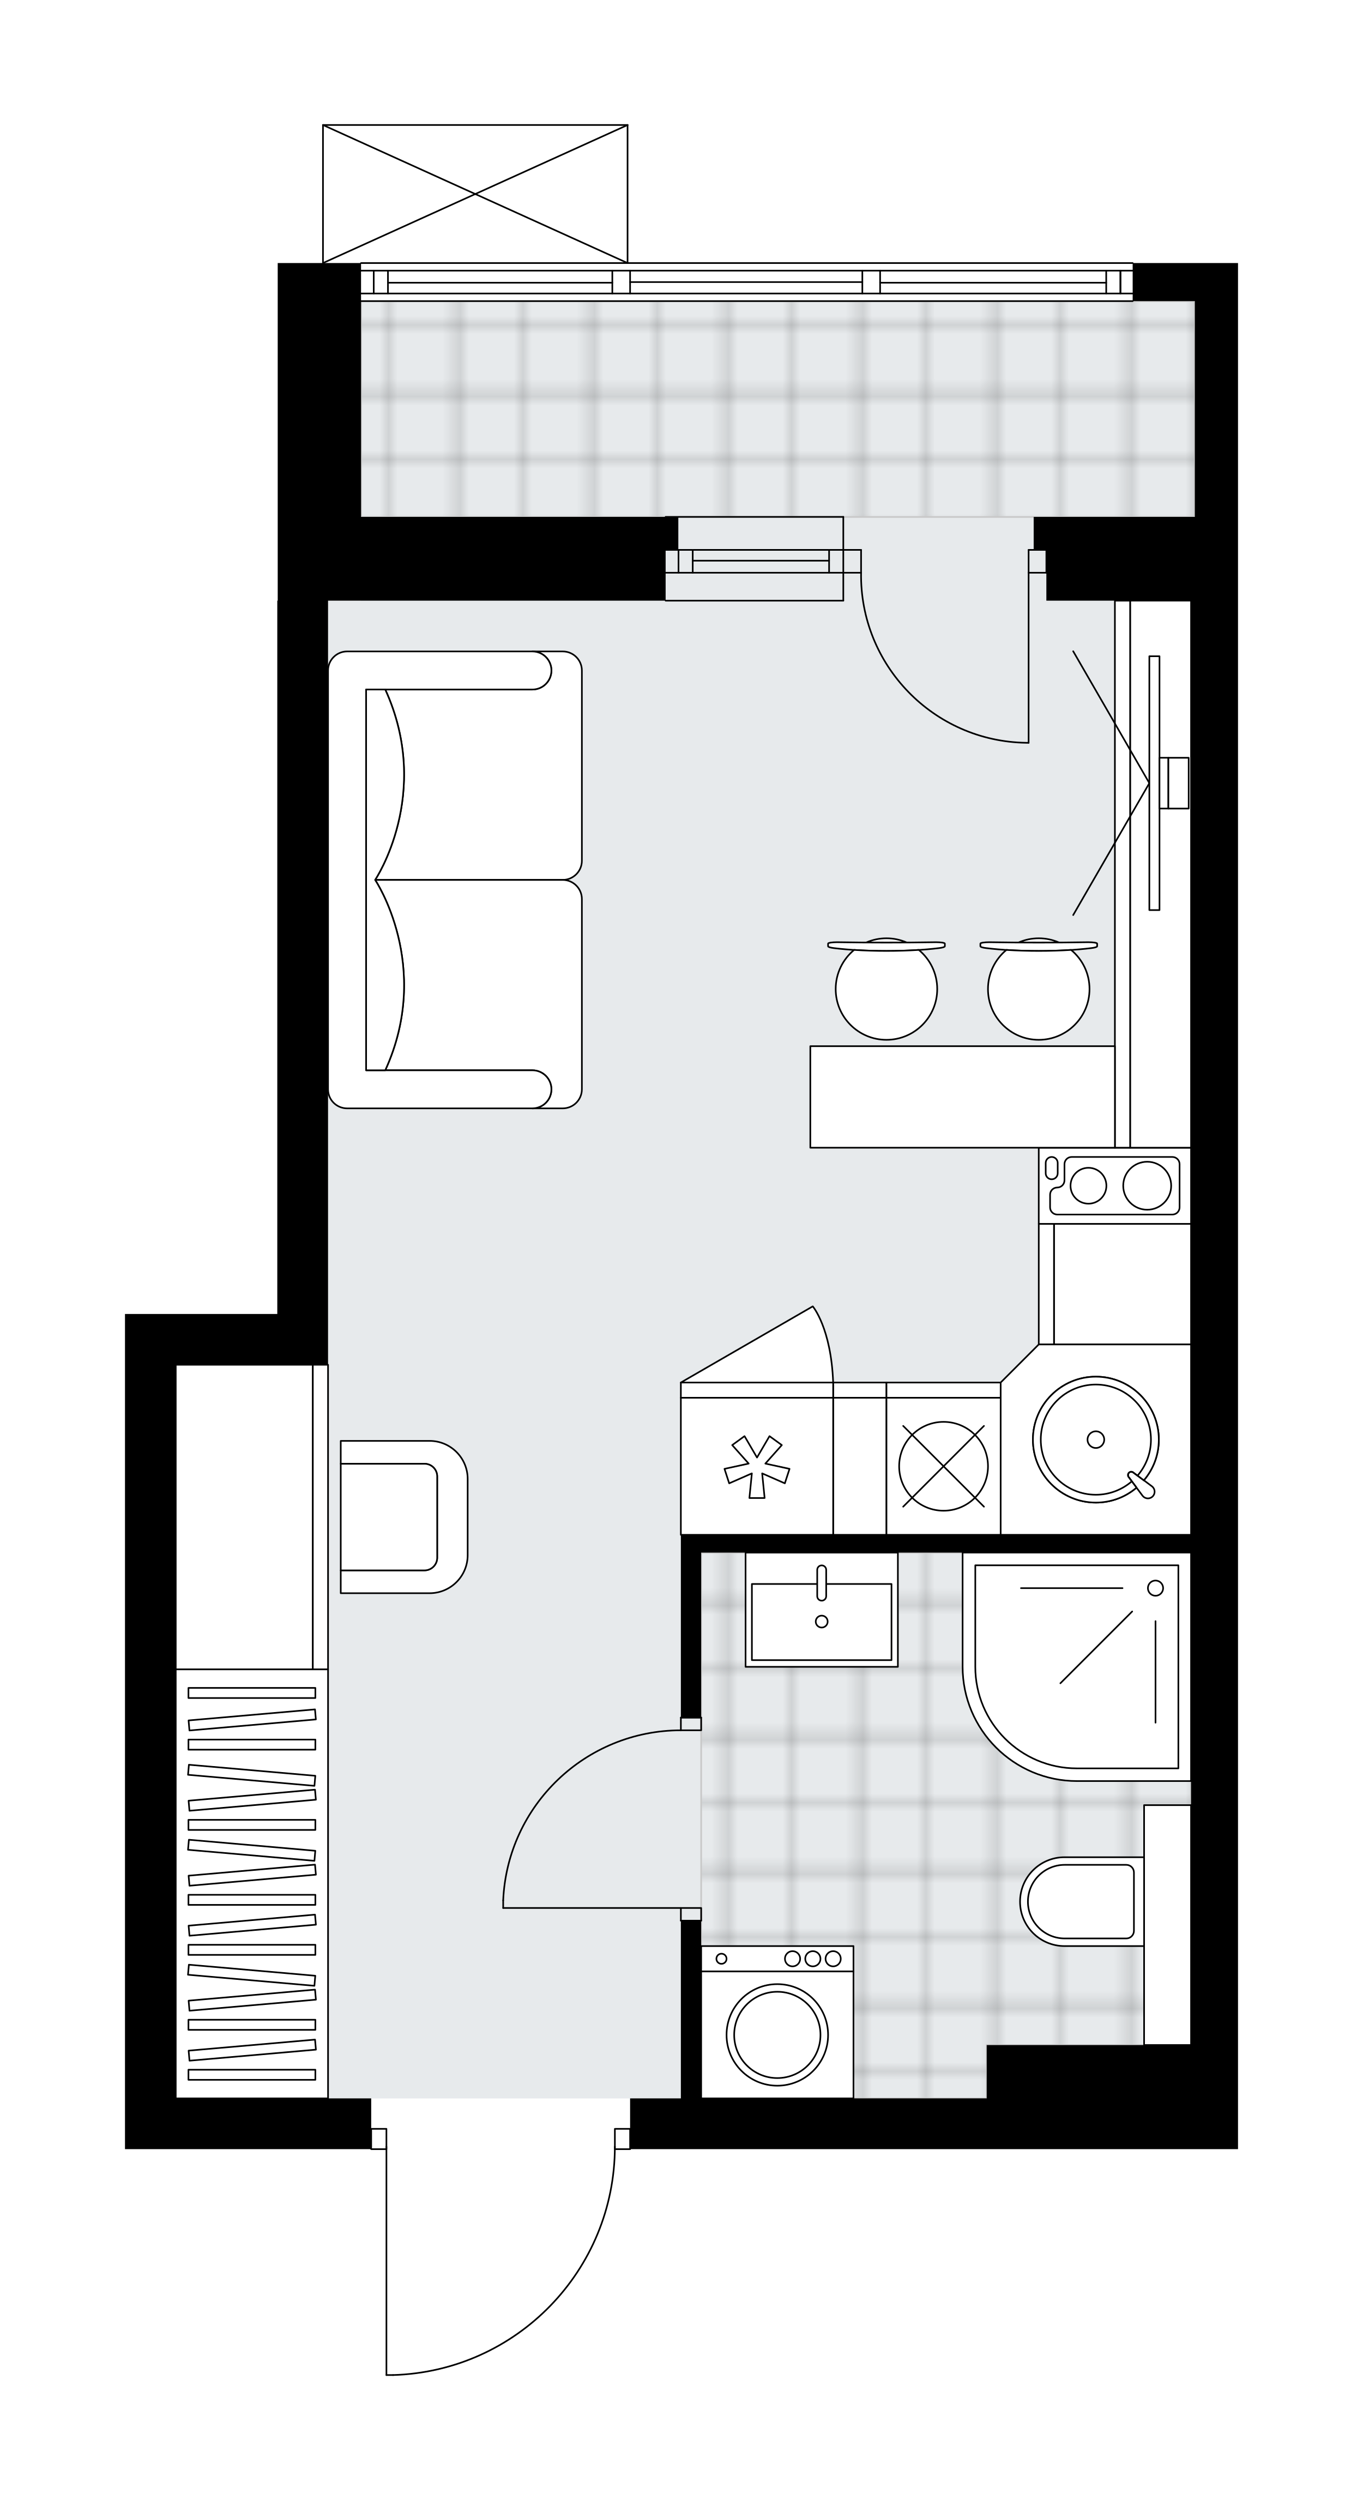 <svg xmlns="http://www.w3.org/2000/svg" xmlns:xlink="http://www.w3.org/1999/xlink" height="2000px" id="Layer_1" style="enable-background:new 0 0 1090.49 2000;" version="1.1" viewBox="0 0 1090.49 2000" width="1090.49px" x="0px" y="0px" xml:space="preserve">
<style type="text/css">
	.st0{fill:none;}
	.st1{opacity:0.25;fill:none;stroke:#070606;stroke-width:0.4;stroke-miterlimit:10;}
	.st2{fill:#FFFFFF;}
	.st3{fill:#E7EAEC;}
	.st4{fill:url(#SVGID_1_);stroke:#C8C8C8;stroke-width:1.3;stroke-miterlimit:10;}
	
		.st5{fill:url(#SVGID_00000085948995730044200850000007396013801808597649_);stroke:#C8C8C8;stroke-width:1.3;stroke-miterlimit:10;}
	.st6{fill:none;stroke:#000000;stroke-width:1.3;stroke-linecap:round;stroke-linejoin:round;stroke-miterlimit:10;}
	.st7{fill:#FFFFFF;stroke:#000000;stroke-width:1.3;stroke-linecap:round;stroke-linejoin:round;stroke-miterlimit:10;}
	.st8{fill:none;stroke:#000000;stroke-width:1.3;stroke-linecap:round;stroke-linejoin:round;}
	.st9{fill:none;stroke:#000000;stroke-width:1.3;stroke-linecap:round;stroke-linejoin:round;stroke-dasharray:9.862,9.862;}
	.st10{fill:none;stroke:#000000;stroke-width:1.3;stroke-linecap:round;stroke-linejoin:round;stroke-dasharray:10.106,10.106;}
	.st11{font-family:'Arial-BoldMT','Arial'; font-weight:bold;}
	.st12{font-size:106.437px;}
	.st13{font-size:90.062px;}
	.st14{font-family: 'ArialMT','Arial';}
	.st15{font-size:40px;}
</style>
<pattern height="14.57" id="New_Pattern_Swatch_2" patternUnits="userSpaceOnUse" style="overflow:visible;" viewBox="7.49 -22.06 14.57 14.57" width="14.57" x="-454.63" y="-0.36">
	<g>
		<rect class="st0" height="14.57" width="14.57" x="7.49" y="-22.06" />
		<g>
			<rect class="st1" height="7.29" width="7.29" x="14.77" y="-7.49" />
		</g>
		<g>
			<rect class="st1" height="7.29" width="7.29" x="0.2" y="-7.49" />
		</g>
		<g>
			<rect class="st1" height="7.29" width="7.29" x="22.06" y="-14.77" />
		</g>
		<g>
			<rect class="st1" height="7.29" width="7.29" x="7.49" y="-14.77" />
			<rect class="st1" height="7.29" width="7.29" x="14.77" y="-22.06" />
		</g>
		<g>
			<rect class="st1" height="7.29" width="7.29" x="0.2" y="-22.06" />
		</g>
		<g>
			<rect class="st1" height="7.29" width="7.29" x="22.06" y="-29.35" />
		</g>
		<g>
			<rect class="st1" height="7.29" width="7.29" x="7.49" y="-29.35" />
		</g>
	</g>
</pattern>
<path class="st2" d="M990.49,210.43v30.46v172.61v26.4v40.62v1238.76h-37.57h-90.37h-50.77h-22.34H504.77  c0,0.36-0.29,0.65-0.65,0.65h-11.57c-0.68,46.99-19.01,91.33-51.81,125.12c-33.43,34.43-78.26,54.18-126.23,55.6  c-0.01,0-0.01,0-0.02,0c0,0,0,0,0,0h-5.32c-0.36,0-0.65-0.29-0.65-0.65v-180.07h-11.53c-0.36,0-0.65-0.29-0.65-0.65H100v-40.62  v-627.5h40.62h81.23V480.52h0.34V277.45v-67.01h35.56V100c0,0,0-0.01,0-0.01c0-0.04,0.02-0.08,0.02-0.12  c0.01-0.04,0.01-0.09,0.03-0.13c0,0,0,0,0-0.01c0.01-0.03,0.03-0.04,0.05-0.07c0.03-0.05,0.05-0.09,0.09-0.13  c0.03-0.03,0.07-0.05,0.1-0.07c0.04-0.02,0.07-0.05,0.11-0.07c0.05-0.02,0.1-0.02,0.15-0.03c0.03,0,0.06-0.02,0.09-0.02h243.69  c0.04,0,0.07,0.01,0.1,0.02c0.05,0.01,0.1,0.01,0.14,0.03c0.04,0.02,0.07,0.04,0.11,0.07c0.04,0.02,0.07,0.04,0.1,0.07  c0.04,0.04,0.06,0.08,0.09,0.13c0.02,0.03,0.04,0.04,0.05,0.07c0,0,0,0,0,0.01c0.02,0.04,0.02,0.09,0.03,0.13  c0.01,0.04,0.02,0.08,0.02,0.12c0,0,0,0.01,0,0.01v109.78h403.47c0.36,0,0.65,0.29,0.65,0.65H990.49z" id="background" />
<g id="floor">
	<polygon class="st3" points="288.86,240.96 288.86,480.59 262.46,480.59 262.46,1089.81 140.62,1089.81 140.62,1678.73    790.46,1678.73 790.46,1636.08 952.92,1636.08 952.92,480.59 955.96,480.59 955.96,240.96  " />
	
		<pattern id="SVGID_1_" patternTransform="matrix(-7.164 0 0 -7.164 -55010.621 -42994.977)" xlink:href="#New_Pattern_Swatch_2">
	</pattern>
	<polygon class="st4" points="955.96,240.96 288.86,240.96 288.86,413.57 955.96,413.57  " />
	
		<pattern id="SVGID_00000152228134972966297030000002027941412316942269_" patternTransform="matrix(-7.164 0 0 -7.164 -55010.621 -42994.977)" xlink:href="#New_Pattern_Swatch_2">
	</pattern>
	
		<polygon points="   789.44,1678.73 789.44,1636.08 915.35,1636.08 915.35,1444.18 952.92,1444.18 952.92,1242.12 560.98,1242.12 560.98,1378.18    560.98,1444.18 560.98,1517.75 560.98,1636.08 560.98,1678.73  " style="fill:url(#SVGID_00000152228134972966297030000002027941412316942269_);stroke:#C8C8C8;stroke-width:1.3;stroke-miterlimit:10;" />
	<g id="LINE_00000124873428048716491140000000481209782658164920_">
		<line class="st6" x1="674.7" x2="532.55" y1="458.18" y2="458.18" />
	</g>
	<g id="LINE_00000162320644294098773900000002045629954231527611_">
		<line class="st6" x1="674.7" x2="532.55" y1="439.91" y2="439.91" />
	</g>
	<g id="LINE_00000144324122014712017130000007563024648059435159_">
		<line class="st6" x1="663.33" x2="554.22" y1="448.55" y2="448.55" />
	</g>
	<g id="LINE_00000085960228054889682590000016348920612329303451_">
		<line class="st6" x1="542.85" x2="542.85" y1="458.18" y2="439.91" />
	</g>
	<g id="LINE_00000021086929075526900760000003683475213608026032_">
		<line class="st6" x1="663.33" x2="663.33" y1="458.18" y2="439.91" />
	</g>
	<g id="LINE_00000060024884065622792930000003426552958432107153_">
		<line class="st6" x1="674.7" x2="532.55" y1="480.52" y2="480.52" />
	</g>
	<g id="LINE_00000139980537963648345580000000133544840274252420_">
		<line class="st6" x1="532.55" x2="674.7" y1="413.51" y2="413.51" />
	</g>
	<g id="LINE_00000051376416593976915800000005863019632330404518_">
		<line class="st6" x1="554.22" x2="554.22" y1="458.2" y2="439.92" />
	</g>
	<g id="LINE_00000129166927352759563410000008087295110896878978_">
		<line class="st6" x1="674.7" x2="674.7" y1="480.52" y2="413.51" />
	</g>
	<g id="LINE_00000066473285806662392540000003068050739411052986_">
		<line class="st6" x1="906.21" x2="288.86" y1="240.89" y2="240.89" />
	</g>
	<g id="LINE_00000068655498795594494040000007031221867265173663_">
		<line class="st6" x1="896.42" x2="896.42" y1="234.8" y2="216.52" />
	</g>
	<g id="LINE_00000015321584800396211890000004734880556561302425_">
		<line class="st6" x1="299.01" x2="299.01" y1="234.8" y2="216.52" />
	</g>
	<g id="LINE_00000085953480104560006060000012915407704992173701_">
		<line class="st6" x1="704.15" x2="885.05" y1="226.17" y2="226.17" />
	</g>
	<g id="LINE_00000091009979475611303090000009238487503898547892_">
		<line class="st6" x1="310.39" x2="489.9" y1="226.17" y2="226.17" />
	</g>
	<g id="LINE_00000014597649571397370880000017745051494934479275_">
		<line class="st6" x1="310.39" x2="310.39" y1="216.52" y2="234.8" />
	</g>
	<g id="LINE_00000055704983190181691390000012532058572387096228_">
		<line class="st6" x1="896.42" x2="896.42" y1="234.8" y2="216.52" />
	</g>
	<g id="LINE_00000115510594041794962270000003447131440288120470_">
		<line class="st6" x1="885.05" x2="885.05" y1="216.52" y2="234.8" />
	</g>
	<g id="LINE_00000155859209686256473840000006578061543438154373_">
		<line class="st6" x1="689.93" x2="689.93" y1="234.8" y2="216.52" />
	</g>
	<g id="LINE_00000132810026082125773540000016796256557292506245_">
		<line class="st6" x1="689.93" x2="704.15" y1="216.52" y2="216.52" />
	</g>
	<g id="LINE_00000039111614359431470130000016921400993020464009_">
		<line class="st6" x1="704.15" x2="704.15" y1="216.52" y2="234.8" />
	</g>
	<g id="LINE_00000136387282044156765940000017463145541757266609_">
		<line class="st6" x1="704.15" x2="689.93" y1="234.8" y2="234.8" />
	</g>
	<g id="LINE_00000075873636829315918210000014918470517140102550_">
		<line class="st6" x1="288.86" x2="906.21" y1="210.43" y2="210.43" />
	</g>
	<g id="LINE_00000177448148900667610790000006753572492260969636_">
		<line class="st6" x1="489.9" x2="489.9" y1="234.8" y2="216.52" />
	</g>
	<g id="LINE_00000040565118296087763130000011227573076842349750_">
		<line class="st6" x1="489.9" x2="504.12" y1="216.52" y2="216.52" />
	</g>
	<g id="LINE_00000160910716735416255800000006326821213061019581_">
		<line class="st6" x1="504.12" x2="504.12" y1="216.52" y2="234.8" />
	</g>
	<g id="LINE_00000022547894133937405110000013308024981873629353_">
		<line class="st6" x1="504.12" x2="489.9" y1="234.8" y2="234.8" />
	</g>
	<g id="LINE_00000061448651286620545100000005579362573841720214_">
		<line class="st6" x1="504.12" x2="689.93" y1="225.66" y2="225.66" />
	</g>
	<g id="LWPOLYLINE_00000140702687926235948430000010018022298721490353_">
		<line class="st6" x1="489.9" x2="288.86" y1="234.8" y2="234.8" />
	</g>
	<g id="LWPOLYLINE_00000028286150941381500700000000404048784568981654_">
		<line class="st6" x1="504.12" x2="689.93" y1="234.8" y2="234.8" />
	</g>
	<g id="LWPOLYLINE_00000139287317239751837640000008311688814255609019_">
		<line class="st6" x1="704.15" x2="906.21" y1="234.8" y2="234.8" />
	</g>
	<g id="LWPOLYLINE_00000084514503041303170680000011845446768483529892_">
		<line class="st6" x1="489.9" x2="288.86" y1="216.52" y2="216.52" />
	</g>
	<g id="LWPOLYLINE_00000041274460814892122420000011079969957568406424_">
		<line class="st6" x1="504.12" x2="689.93" y1="216.52" y2="216.52" />
	</g>
	<g id="LWPOLYLINE_00000143612294840333534230000010697445893374925448_">
		<line class="st6" x1="704.15" x2="906.21" y1="216.52" y2="216.52" />
	</g>
	<g id="LWPOLYLINE_00000010304101418174682480000007593533193628135854_">
		<rect class="st6" height="16.25" width="12.18" x="491.94" y="1703.04" />
	</g>
	<g id="LWPOLYLINE_00000096737382706477876320000005656601438803826107_">
		<rect class="st6" height="16.25" width="12.18" x="296.98" y="1703.04" />
	</g>
	<g id="LWPOLYLINE_00000183927610402748189440000012416357156778396309_">
		<path class="st6" d="M314.49,1900c98.83-2.93,177.44-83.89,177.44-182.77" />
	</g>
	<g id="LINE_00000163790024213804923500000004638425404846413195_">
		<line class="st6" x1="309.17" x2="309.17" y1="1717.23" y2="1900" />
	</g>
	<g id="LINE_00000098923114398892953920000007984647143630256009_">
		<line class="st6" x1="309.17" x2="314.49" y1="1900" y2="1900" />
	</g>
	<g id="LWPOLYLINE_00000076604209428391216300000003403087747791922855_">
		<rect class="st6" height="10.15" width="16.25" x="544.74" y="1526.36" />
	</g>
	<g id="LWPOLYLINE_00000158027891743486652570000004605731841004198538_">
		<rect class="st6" height="10.15" width="16.25" x="544.74" y="1374.05" />
	</g>
	<g id="LINE_00000127750691154610872590000008500107243540290194_">
		<line class="st6" x1="544.74" x2="560.98" y1="1536.51" y2="1536.51" />
	</g>
	<g id="LINE_00000179616516460523543600000005808368573432940438_">
		<line class="st6" x1="544.74" x2="560.98" y1="1374.05" y2="1374.05" />
	</g>
	<g id="LINE_00000102509899156521632110000006143727631300785576_">
		<line class="st6" x1="544.74" x2="402.58" y1="1526.36" y2="1526.36" />
	</g>
	<g id="ARC_00000168086207438222010700000015197213622426011032_">
		<path class="st6" d="M402.58,1520.27c3.38-76.07,66.01-136.01,142.15-136.06" />
	</g>
	<g id="LINE_00000015318234910156189300000018210680451045089410_">
		<line class="st6" x1="402.58" x2="402.58" y1="1526.36" y2="1520.27" />
	</g>
	<g id="ARC_00000124146256660522428020000011519568725686270105_">
		<path class="st6" d="M822.95,594.24c-0.66,0-1.33-0.01-1.99-0.02c-74.03-1.11-133.14-62.02-132.04-136.05" />
	</g>
	<g id="LINE_00000131353501647489446550000007912610150308620174_">
		<line class="st6" x1="822.95" x2="822.95" y1="458.18" y2="594.24" />
	</g>
	<g id="LINE_00000178174102589399233610000005058133045525439661_">
		<line class="st6" x1="674.7" x2="688.92" y1="458.18" y2="458.18" />
	</g>
	<g id="LINE_00000173852117989813406710000006082717360091374485_">
		<line class="st6" x1="688.92" x2="688.92" y1="458.18" y2="439.91" />
	</g>
	<g id="LINE_00000142863600396280867580000009716828405009778582_">
		<line class="st6" x1="688.92" x2="674.7" y1="439.91" y2="439.91" />
	</g>
	<g id="LINE_00000128471732500201900090000010542428915566795425_">
		<line class="st6" x1="837.16" x2="822.95" y1="439.91" y2="439.91" />
	</g>
	<g id="LINE_00000025406396550139009130000014279190640044364708_">
		<line class="st6" x1="822.95" x2="822.95" y1="439.91" y2="458.18" />
	</g>
	<g id="LINE_00000111908417304710732790000002761588238062960521_">
		<line class="st6" x1="822.95" x2="837.16" y1="458.18" y2="458.18" />
	</g>
	<g id="LINE_00000129175906647003184420000000127323237635866513_">
		<line class="st6" x1="837.16" x2="837.16" y1="439.91" y2="458.18" />
	</g>
	<g id="LINE_00000080172652876770483590000002865241666402024613_">
		<line class="st6" x1="258.4" x2="502.09" y1="100" y2="100" />
	</g>
	<g id="LINE_00000062157560447410849510000011869194829821273533_">
		<line class="st6" x1="502.09" x2="502.09" y1="100" y2="210.43" />
	</g>
	<g id="LINE_00000168831783777440908940000012695332785844543104_">
		<line class="st6" x1="258.4" x2="258.4" y1="210.43" y2="100" />
	</g>
	<g id="LWPOLYLINE_00000042708022157830890610000006372675253210528672_">
		<line class="st6" x1="502.09" x2="258.4" y1="210.43" y2="100" />
	</g>
	<g id="LWPOLYLINE_00000081621189655155836080000018127936424839929253_">
		<line class="st6" x1="258.4" x2="502.09" y1="210.43" y2="100" />
	</g>
	<g>
		<polygon points="140.62,1091.78 262.46,1091.78 262.46,1051.16 262.46,480.52 288.86,480.52 532.55,480.52 532.55,439.91     542.7,439.91 542.7,413.51 532.55,413.51 288.86,413.51 288.86,277.45 288.86,210.43 222.19,210.43 222.19,277.45 222.19,480.52     221.85,480.52 221.85,1051.16 140.62,1051.16 100,1051.16 100,1678.67 100,1719.28 296.98,1719.28 296.98,1678.67 140.62,1678.67       " />
		<polygon points="906.21,210.43 906.21,240.89 955.96,240.89 955.96,413.51 827.01,413.51 827.01,439.91 837.16,439.91     837.16,480.52 952.92,480.52 952.92,1227.84 560.98,1227.84 544.74,1227.84 544.74,1374.05 560.98,1374.05 560.98,1242.06     952.92,1242.06 952.92,1636.02 926.52,1636.02 811.78,1636.02 789.44,1636.02 789.44,1678.67 560.98,1678.67 560.98,1536.51     544.74,1536.51 544.74,1678.67 504.12,1678.67 504.12,1719.28 789.44,1719.28 811.78,1719.28 862.55,1719.28 952.92,1719.28     990.49,1719.28 990.49,480.52 990.49,439.91 990.49,413.51 990.49,240.89 990.49,210.43   " />
	</g>
</g>
<g id="mebel">
	<g>
		
			<rect class="st7" height="109.66" transform="matrix(-1.836970e-16 1 -1 -1.836970e-16 1925.392 129.215)" width="96.46" x="849.86" y="972.47" />
		
			<rect class="st7" height="12.18" transform="matrix(-1.836970e-16 1 -1 -1.836970e-16 1864.47 190.138)" width="96.46" x="788.94" y="1021.21" />
	</g>
	<g>
		
			<rect class="st7" height="109.66" transform="matrix(-1 -2.572863e-10 2.572863e-10 -1 1375.812 2346.019)" width="42.65" x="666.58" y="1118.18" />
		
			<rect class="st7" height="12.18" transform="matrix(-1 -2.572863e-10 2.572863e-10 -1 1375.812 2224.174)" width="42.65" x="666.58" y="1105.99" />
	</g>
	<g>
		
			<rect class="st7" height="37.57" transform="matrix(1.330431e-13 1 -1 1.330431e-13 2474.171 605.902)" width="191.91" x="838.18" y="1521.25" />
		<g>
			<path class="st7" d="M816.11,1521.29L816.11,1521.29c0-19.63,15.91-35.54,35.54-35.54h63.7v71.08h-63.7     C832.02,1556.82,816.11,1540.91,816.11,1521.29z" />
			<path class="st7" d="M822.41,1521.29L822.41,1521.29c0-16.26,13.18-29.45,29.45-29.45h49.27c3.36,0,6.09,2.73,6.09,6.09v46.71     c0,3.36-2.73,6.09-6.09,6.09h-49.27C835.6,1550.73,822.41,1537.55,822.41,1521.29z" />
		</g>
	</g>
	<g>
		
			<rect class="st7" height="20.31" transform="matrix(-1 -1.224647e-16 1.224647e-16 -1 1243.812 3133.952)" width="121.85" x="560.98" y="1556.82" />
		
			<rect class="st7" height="101.54" transform="matrix(-1 -1.224647e-16 1.224647e-16 -1 1243.812 3255.797)" width="121.85" x="560.98" y="1577.13" />
		<g id="CIRCLE_00000158009503747555179020000013852642387024023970_">
			<circle class="st7" cx="621.91" cy="1627.9" r="40.62" />
		</g>
		<g id="CIRCLE_00000085964511247503939120000002800921202127778202_">
			<circle class="st7" cx="621.91" cy="1627.9" r="34.52" />
		</g>
		<g id="CIRCLE_00000114790062790693023110000016515748138096888204_">
			<circle class="st7" cx="577.23" cy="1566.98" r="4.06" />
		</g>
		<g id="CIRCLE_00000085227782822856188210000016146815290623164089_">
			<circle class="st7" cx="634.09" cy="1566.98" r="6.09" />
		</g>
		<g id="CIRCLE_00000144299678865891736660000004886550005009782149_">
			<circle class="st7" cx="650.34" cy="1566.98" r="6.09" />
		</g>
		<g id="CIRCLE_00000029011392675690199060000011591379830268331395_">
			<circle class="st7" cx="666.58" cy="1566.98" r="6.09" />
		</g>
	</g>
	<g>
		<rect class="st7" height="91.38" width="121.85" x="596.51" y="1242.06" />
		<rect class="st7" height="60.92" width="111.69" x="601.57" y="1267.17" />
		<path class="st7" d="M657.42,1280.51L657.42,1280.51c-1.98,0-3.59-1.61-3.59-3.59v-21.05c0-1.98,1.61-3.59,3.59-3.59h0    c1.98,0,3.59,1.61,3.59,3.59v21.05C661.01,1278.9,659.4,1280.51,657.42,1280.51z" />
		<circle class="st7" cx="657.42" cy="1297.24" r="4.77" />
	</g>
	<g>
		
			<rect class="st7" height="109.66" transform="matrix(-1 -1.224647e-16 1.224647e-16 -1 1211.32 2346.019)" width="121.85" x="544.74" y="1118.18" />
		
			<rect class="st7" height="12.18" transform="matrix(-1 -1.224647e-16 1.224647e-16 -1 1211.32 2224.174)" width="121.85" x="544.74" y="1105.99" />
		<polygon class="st7" points="609.78,1178.68 611.75,1198.39 599.57,1198.39 601.54,1178.68 583.4,1186.65 579.64,1175.06     598.99,1170.84 585.81,1156.05 595.67,1148.89 605.66,1166 615.65,1148.89 625.51,1156.05 612.33,1170.84 631.68,1175.06     627.92,1186.65   " />
		<path class="st7" d="M544.74,1105.99l105.52-60.92c0,0,14.7,17.15,16.32,60.92H544.74z" />
	</g>
	<g>
		
			<rect class="st7" height="109.66" transform="matrix(-1 -1.224647e-16 1.224647e-16 -1 1509.841 2346.019)" width="91.38" x="709.23" y="1118.18" />
		
			<rect class="st7" height="12.18" transform="matrix(-1 -1.224647e-16 1.224647e-16 -1 1509.841 2224.174)" width="91.38" x="709.23" y="1105.99" />
		<circle class="st7" cx="754.92" cy="1173.01" r="35.54" />
		<line class="st7" x1="722.61" x2="787.23" y1="1205.32" y2="1140.7" />
		<line class="st7" x1="722.61" x2="787.23" y1="1140.7" y2="1205.32" />
	</g>
	<g>
		
			<rect class="st7" height="121.85" transform="matrix(-1.836970e-16 1 -1 -1.836970e-16 1840.609 56.616)" width="60.92" x="861.54" y="887.69" />
		<path class="st7" d="M937.99,925.55h-80.58c-3.18,0-5.76,2.58-5.76,5.76v12.92c0,3.18-2.58,5.76-5.76,5.76l0,0    c-3.18,0-5.76,2.58-5.76,5.76v10.11c0,3.18,2.58,5.76,5.76,5.76h92.09c3.18,0,5.76-2.58,5.76-5.76V931.3    C943.74,928.12,941.17,925.55,937.99,925.55z" />
		<path class="st7" d="M836.63,938.61v-8.27c0-2.65,2.15-4.8,4.8-4.8l0,0c2.65,0,4.8,2.15,4.8,4.8v8.27c0,2.65-2.15,4.8-4.8,4.8l0,0    C838.78,943.41,836.63,941.26,836.63,938.61z" />
		<circle class="st7" cx="870.84" cy="948.57" r="14.35" />
		<circle class="st7" cx="917.84" cy="948.57" r="19.19" />
	</g>
	<g>
		<polygon class="st7" points="800.61,1105.99 800.61,1227.84 952.92,1227.84 952.92,1075.53 831.07,1075.53   " />
		<g id="ARC_00000014618015129106768470000018350762848314458529_">
			<path class="st7" d="M921.61,1189.02c0.42,0.31,0.79,0.68,1.1,1.1c1.77,2.38,1.28,5.75-1.1,7.52s-5.75,1.28-7.52-1.1     l-11.36-15.24c-0.43-0.8-0.43-1.76,0-2.56c0.71-1.31,2.34-1.79,3.64-1.09L921.61,1189.02z" />
		</g>
		<path class="st7" d="M909.29,1190.11l-6.56-8.8c-0.43-0.8-0.43-1.76,0-2.56c0.71-1.31,2.34-1.79,3.64-1.09l8.8,6.56    c7.45-8.78,11.96-20.12,11.96-32.54c0-27.81-22.55-50.36-50.36-50.36s-50.36,22.55-50.36,50.36c0,27.81,22.55,50.36,50.36,50.36    C889.17,1202.05,900.51,1197.54,909.29,1190.11z" />
		<path class="st7" d="M909.29,1190.11l-6.56-8.8c-0.43-0.8-0.43-1.76,0-2.56c0.71-1.31,2.34-1.79,3.64-1.09l8.8,6.56    c7.45-8.78,11.96-20.12,11.96-32.54c0-27.81-22.55-50.36-50.36-50.36s-50.36,22.55-50.36,50.36c0,27.81,22.55,50.36,50.36,50.36    C889.17,1202.05,900.51,1197.54,909.29,1190.11z" />
		<path class="st7" d="M902.72,1181.31c-0.43-0.8-0.43-1.76,0-2.56c0.71-1.31,2.34-1.79,3.64-1.09l3.75,2.8    c6.67-7.72,10.73-17.77,10.73-28.77c0-24.35-19.74-44.08-44.08-44.08s-44.08,19.74-44.08,44.08c0,24.35,19.74,44.08,44.08,44.08    c11,0,21.03-4.05,28.75-10.71L902.72,1181.31z" />
		<circle class="st7" cx="876.77" cy="1151.69" r="6.68" />
	</g>
	<g>
		<path class="st7" d="M861.64,1424.82h91.28v-182.77H770.15v91.28C770.15,1383.86,811.11,1424.82,861.64,1424.82z" />
		<path class="st7" d="M861.53,1414.67h81.24v-162.46H780.3v81.24C780.3,1378.3,816.67,1414.67,861.53,1414.67z" />
		<circle class="st7" cx="924.49" cy="1270.49" r="6.09" />
		<line class="st7" x1="898.09" x2="816.86" y1="1270.49" y2="1270.49" />
		<line class="st7" x1="905.82" x2="848.38" y1="1289.15" y2="1346.59" />
		<line class="st7" x1="924.49" x2="924.49" y1="1296.89" y2="1378.12" />
	</g>
	<g>
		<g>
			
				<rect class="st7" height="48.74" transform="matrix(3.945317e-11 -1 1 3.945317e-11 229.213 1627.887)" width="437.63" x="709.74" y="674.97" />
			
				<rect class="st7" height="12.18" transform="matrix(3.813978e-11 -1 1 3.813978e-11 198.752 1597.426)" width="437.63" x="679.27" y="693.24" />
		</g>
		<g>
			<g>
				<g id="LINE_00000003815327591948674410000017391860066925866118_">
					<line class="st7" x1="919.55" x2="858.62" y1="626.51" y2="732.03" />
				</g>
				<g id="LINE_00000021817249430263083110000013346880692481759377_">
					<line class="st7" x1="919.55" x2="858.62" y1="626.51" y2="520.99" />
				</g>
			</g>
			<rect class="st7" height="203.08" width="8.12" x="919.55" y="524.98" />
			
				<rect class="st7" height="40.62" transform="matrix(-1 -1.224647e-16 1.224647e-16 -1 1862.445 1253.027)" width="7.11" x="927.67" y="606.21" />
			<rect class="st7" height="40.62" width="16.25" x="934.78" y="606.21" />
		</g>
	</g>
	<g>
		<g>
			<g>
				<g>
					<path class="st7" d="M272.62,1170.98h67.01c5.61,0,10.15,4.55,10.15,10.15v64.98c0,5.61-4.55,10.15-10.15,10.15h-67.01v18.28       h71.1c16.81,0,30.44-13.63,30.44-30.44v-60.97c0-16.81-13.63-30.44-30.44-30.44h-71.1V1170.98z" />
				</g>
				<path class="st7" d="M349.78,1246.12v-64.98c0-5.61-4.55-10.15-10.15-10.15h-67.01v85.29h67.01      C345.24,1256.27,349.78,1251.72,349.78,1246.12z" />
			</g>
		</g>
		<g>
			
				<rect class="st7" height="109.66" transform="matrix(1.205305e-10 -1 1 1.205305e-10 -1018.177 1409.073)" width="243.69" x="73.6" y="1158.79" />
			
				<rect class="st7" height="12.18" transform="matrix(1.205305e-10 -1 1 1.205305e-10 -957.254 1469.995)" width="243.69" x="134.53" y="1207.53" />
		</g>
	</g>
	<g>
		
			<rect class="st7" height="343.2" transform="matrix(-1 -1.440618e-10 1.440618e-10 -1 403.08 3014.138)" width="121.85" x="140.62" y="1335.47" />
		<g>
			
				<rect class="st7" height="8.07" transform="matrix(-1 -1.347705e-10 1.347705e-10 -1 403.08 3319.584)" width="101.54" x="150.77" y="1655.76" />
			
				<rect class="st7" height="8.07" transform="matrix(-1 -1.347523e-10 1.347523e-10 -1 403.08 3239.618)" width="101.54" x="150.77" y="1615.77" />
			
				<rect class="st7" height="8.07" transform="matrix(-1 -1.347523e-10 1.347523e-10 -1 403.08 3119.67)" width="101.54" x="150.77" y="1555.8" />
			
				<rect class="st7" height="8.07" transform="matrix(-1 -1.347523e-10 1.347523e-10 -1 403.08 3039.704)" width="101.54" x="150.77" y="1515.82" />
			
				<rect class="st7" height="8.07" transform="matrix(-1 -1.341253e-10 1.341253e-10 -1 403.08 2919.756)" width="101.54" x="150.77" y="1455.84" />
			
				<rect class="st7" height="8.07" transform="matrix(-0.996 -0.087 0.087 -0.996 264.622 3171.206)" width="101.54" x="150.77" y="1575.79" />
			
				<rect class="st7" height="8.07" transform="matrix(-0.996 -0.087 0.087 -0.996 273.334 2971.673)" width="101.54" x="150.77" y="1475.83" />
			
				<rect class="st7" height="8.07" transform="matrix(-0.996 0.087 -0.087 -0.996 545.231 3255.796)" width="101.54" x="150.77" y="1635.77" />
			
				<rect class="st7" height="8.07" transform="matrix(-0.996 0.087 -0.087 -0.996 541.747 3175.982)" width="101.54" x="150.77" y="1595.78" />
			
				<rect class="st7" height="8.07" transform="matrix(-0.996 0.087 -0.087 -0.996 536.519 3056.262)" width="101.54" x="150.77" y="1535.81" />
			
				<rect class="st7" height="8.07" transform="matrix(-0.996 0.087 -0.087 -0.996 533.035 2976.448)" width="101.54" x="150.77" y="1495.83" />
			
				<rect class="st7" height="8.07" transform="matrix(-0.996 -0.087 0.087 -0.996 278.561 2851.952)" width="101.54" x="150.77" y="1415.86" />
			
				<rect class="st7" height="8.07" transform="matrix(-0.996 0.087 -0.087 -0.996 527.808 2856.728)" width="101.54" x="150.77" y="1435.85" />
			
				<rect class="st7" height="8.07" transform="matrix(-1 -1.347523e-10 1.347523e-10 -1 403.08 2791.35)" width="101.54" x="150.77" y="1391.64" />
			
				<rect class="st7" height="8.07" transform="matrix(-1 -1.355228e-10 1.355228e-10 -1 403.08 2708.691)" width="101.54" x="150.77" y="1350.31" />
			
				<rect class="st7" height="8.07" transform="matrix(-0.996 0.087 -0.087 -0.996 522.212 2728.567)" width="101.54" x="150.77" y="1371.65" />
		</g>
	</g>
	<g>
		<g>
			<g id="LINE_00000152245686323086244380000010702191236302119333_">
				<path class="st7" d="M751.45,758.44c-24.58,3.09-59.87,3.09-84.45,0c-2.84-0.36-4.48-0.89-4.48-1.45v-0.14v-2.01      c0-0.6,3.18-1.09,7.11-1.09c26.33,0.42,52.87,0.42,79.2,0c3.93,0,7.11,0.49,7.11,1.09v2.01v0.14      C755.94,757.55,754.29,758.09,751.45,758.44z" />
			</g>
			<g>
				<path class="st7" d="M725.3,753.93c-4.93-2.13-10.36-3.32-16.07-3.32s-11.14,1.19-16.07,3.32      C703.88,754,714.58,754,725.3,753.93z" />
				<path class="st7" d="M735.1,759.92c-16.56,1.07-35.18,1.07-51.74,0c-9.01,7.45-14.75,18.71-14.75,31.31      c0,22.43,18.18,40.61,40.61,40.61c22.43,0,40.62-18.18,40.62-40.61C749.84,778.63,744.1,767.37,735.1,759.92z" />
			</g>
		</g>
		<g>
			<g id="LINE_00000008150659584596631040000012722775084727783825_">
				<path class="st7" d="M873.3,758.44c-24.58,3.09-59.87,3.09-84.45,0c-2.84-0.36-4.48-0.89-4.48-1.45v-0.14v-2.01      c0-0.6,3.18-1.09,7.11-1.09c26.33,0.42,52.87,0.42,79.2,0c3.93,0,7.11,0.49,7.11,1.09v2.01v0.14      C877.78,757.55,876.13,758.09,873.3,758.44z" />
			</g>
			<g>
				<path class="st7" d="M847.15,753.93c-4.93-2.13-10.36-3.32-16.07-3.32s-11.14,1.19-16.07,3.32      C825.72,754,836.42,754,847.15,753.93z" />
				<path class="st7" d="M856.94,759.92c-16.56,1.07-35.18,1.07-51.74,0c-9.01,7.45-14.75,18.71-14.75,31.31      c0,22.43,18.18,40.61,40.61,40.61c22.43,0,40.62-18.18,40.62-40.61C871.69,778.63,865.95,767.37,856.94,759.92z" />
			</g>
		</g>
		<rect class="st7" height="81.23" width="243.69" x="648.31" y="836.92" />
	</g>
	<g>
		<path class="st7" d="M425.94,551.6L425.94,551.6c8.41,0,15.23-6.82,15.23-15.23v0c0-8.41-6.82-15.23-15.23-15.23h0h24.31    c8.44,0,15.29,6.84,15.29,15.29V688.6c0,8.42-6.89,15.3-15.3,15.3l-150.11,0c0,0,46.2-68.68,8.1-152.3H425.94z" />
		<path class="st7" d="M425.94,856.21L425.94,856.21c8.41,0,15.23,6.82,15.23,15.23v0c0,8.41-6.82,15.23-15.23,15.23h0h24.31    c8.44,0,15.29-6.84,15.29-15.29V719.21c0-8.42-6.89-15.3-15.3-15.3l-150.11,0c0,0,46.2,68.68,8.1,152.3H425.94z" />
		<path class="st7" d="M277.69,521.14h148.25c8.41,0,15.23,6.82,15.23,15.23l0,0c0,8.41-6.82,15.23-15.23,15.23H292.92v304.61    h133.01c8.41,0,15.23,6.82,15.23,15.23l0,0c0,8.41-6.82,15.23-15.23,15.23H277.69c-8.41,0-15.23-6.82-15.23-15.23V536.37    C262.46,527.99,269.32,521.14,277.69,521.14z" />
		<path class="st7" d="M308.22,856.21c38.11-83.62-8.1-152.3-8.1-152.3v-0.01c0,0,46.2-68.68,8.1-152.3h-15.3v304.61L308.22,856.21z    " />
	</g>
</g>
</svg>